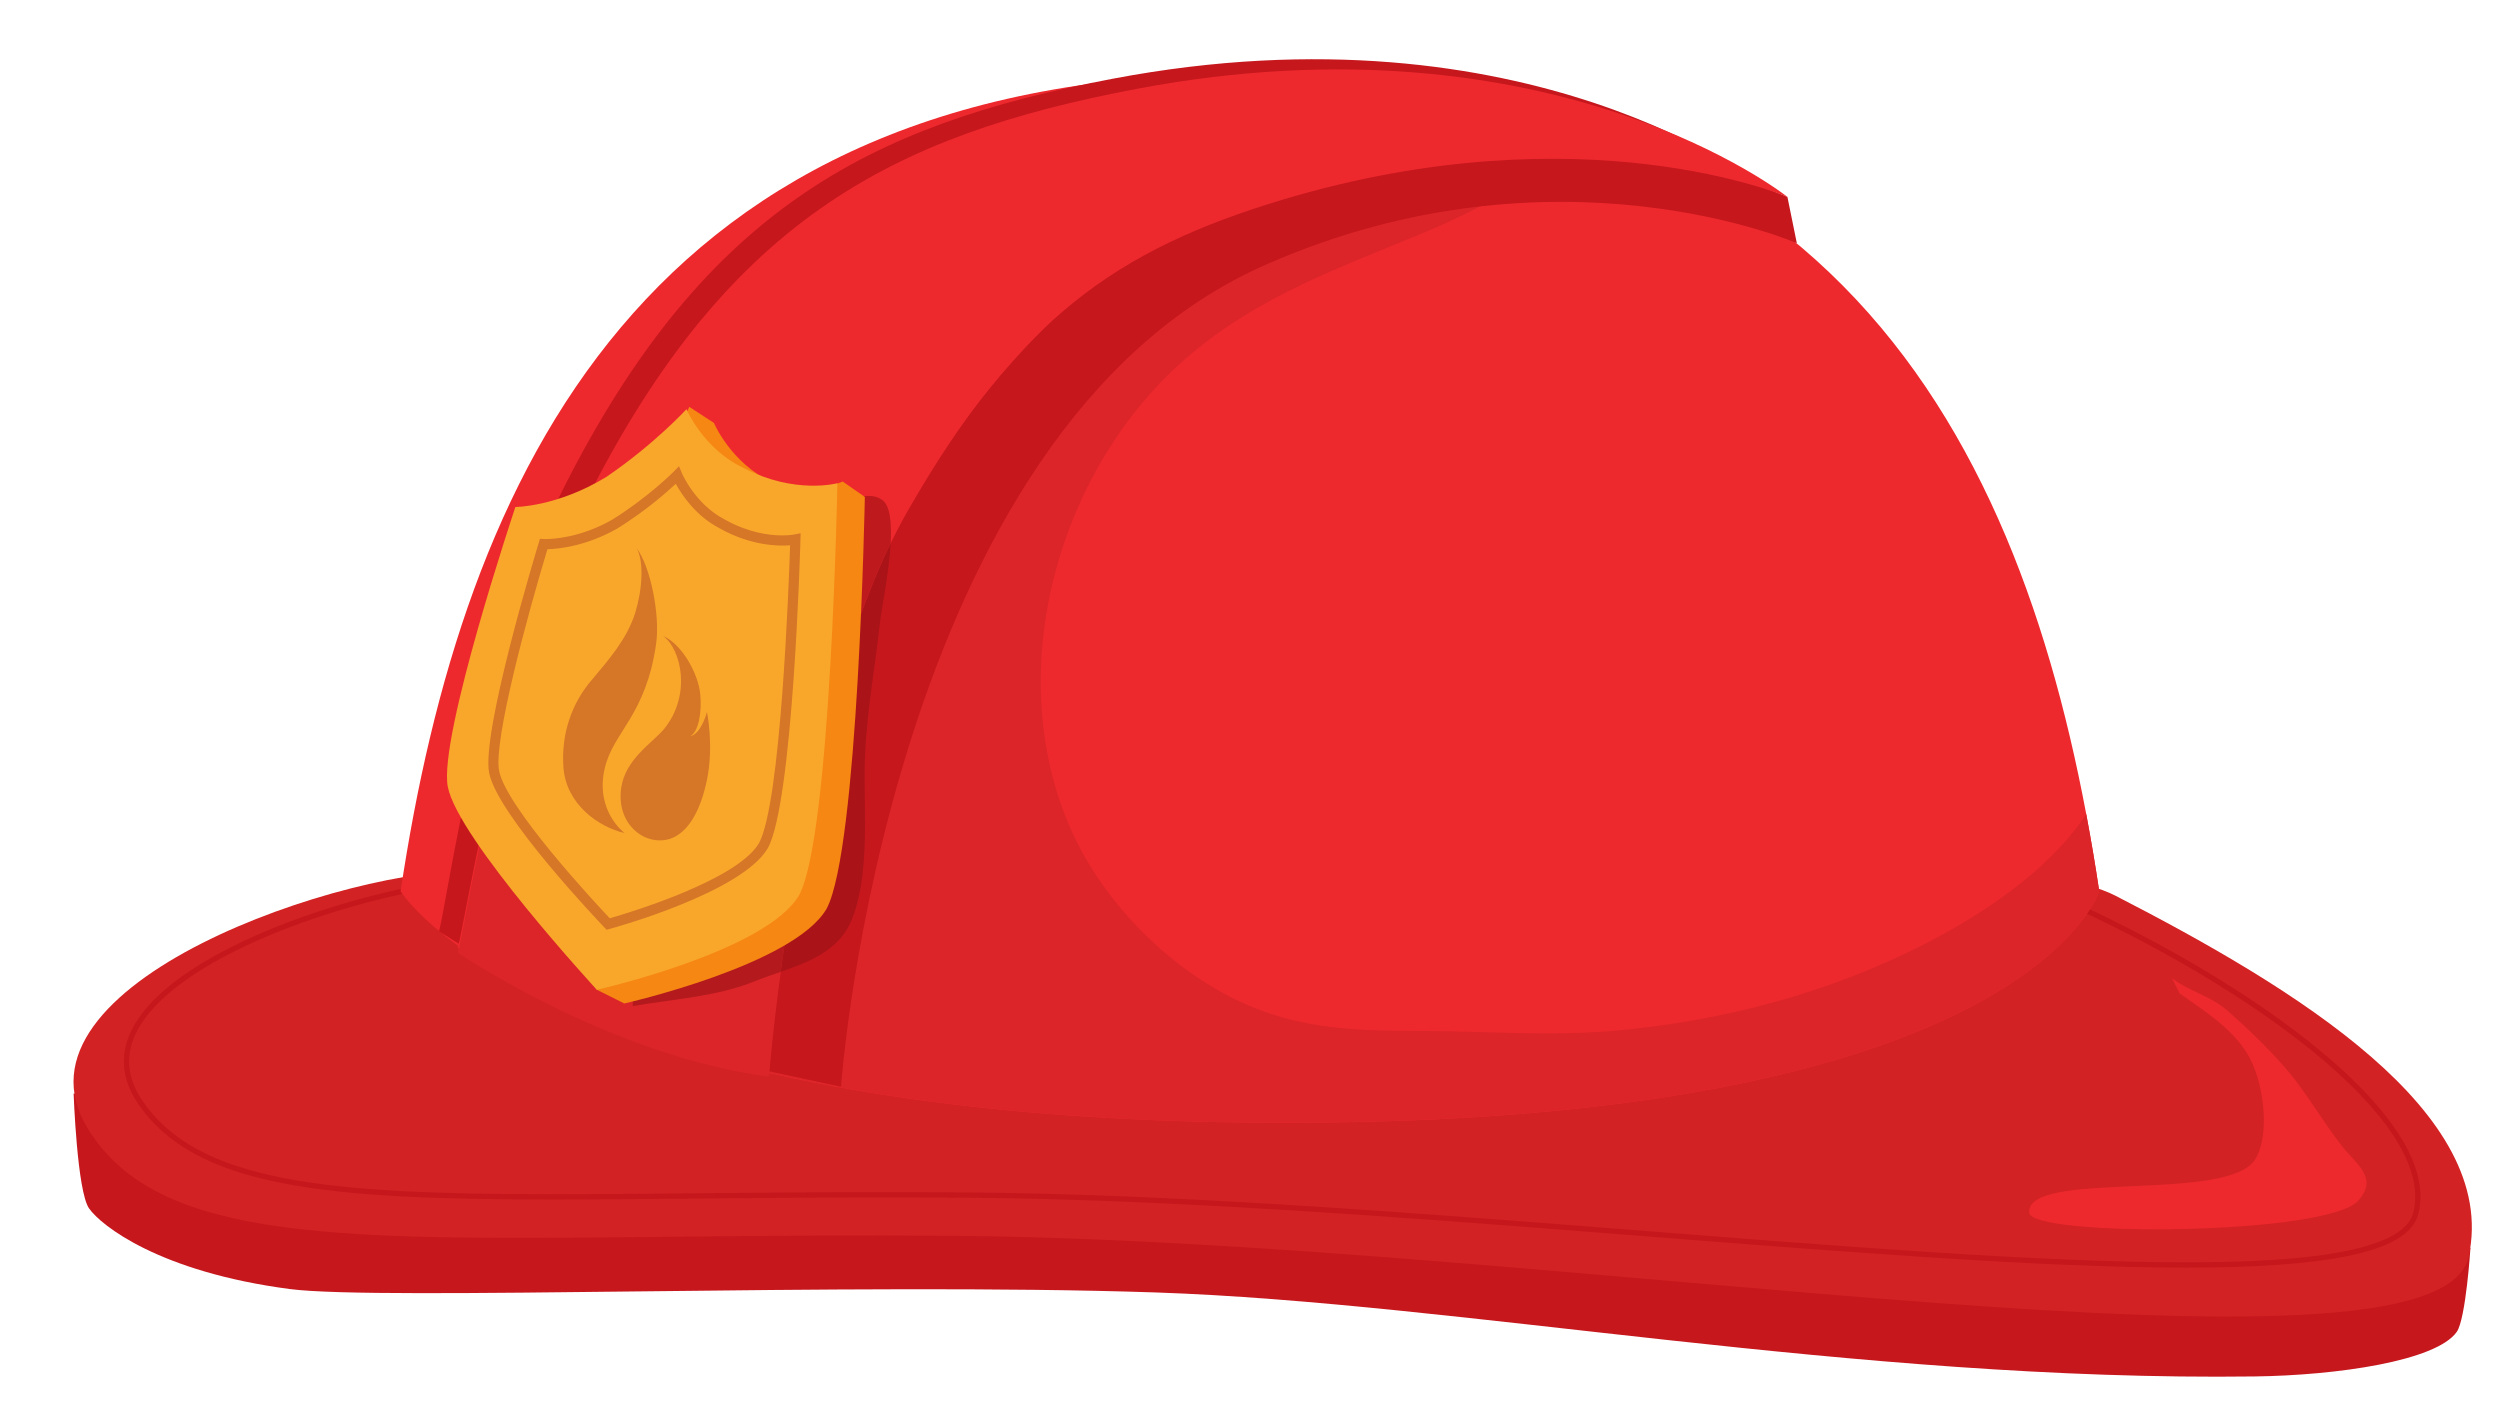 <?xml version="1.0" encoding="UTF-8"?><svg xmlns="http://www.w3.org/2000/svg" xmlns:xlink="http://www.w3.org/1999/xlink" height="206.8" preserveAspectRatio="xMidYMid meet" version="1.0" viewBox="24.7 88.0 369.1 206.8" width="369.1" zoomAndPan="magnify"><g><g id="change1_1"><path d="M 389.438 272.234 C 389.438 272.234 388.762 282.73 387.414 284.641 C 384.375 288.941 369.738 291.062 357.547 291.219 C 298.566 291.98 240.352 280.34 195.289 278.816 C 150.234 277.301 80.855 280.074 67.465 278.312 C 48.227 275.781 39.625 268.941 37.852 266.414 C 36.078 263.887 35.57 249.457 35.57 249.457" fill="#c6171d"/></g><g id="change2_1"><path d="M 37.602 254.52 C 47.977 271.613 75.008 271.098 125.098 270.582 C 137.309 270.457 150.887 270.332 165.93 270.461 C 254.02 271.223 384.629 294.766 389.184 273.5 C 393.742 252.238 363.578 233.891 336.996 220.227 C 319.844 211.398 222.926 213.234 156.754 215.07 C 125.676 215.93 101.375 216.793 95.309 216.551 C 76.324 215.785 24.691 233.254 37.602 254.52" fill="#d32224"/></g><g id="change1_2"><path d="M 45.328 250.613 L 45.004 250.832 C 49.195 257.098 56.168 260.664 66.234 262.656 C 76.309 264.652 89.52 265.098 106.328 265.098 C 120.199 265.098 136.523 264.789 155.547 264.789 C 159.574 264.789 163.723 264.805 167.992 264.84 C 226.094 265.293 303.523 275.152 347.426 275.156 C 357.266 275.152 365.426 274.66 371.332 273.441 C 374.289 272.836 376.68 272.047 378.453 271.027 C 380.219 270.012 381.387 268.738 381.77 267.176 C 381.969 266.359 382.062 265.527 382.062 264.68 C 382.062 261.176 380.426 257.465 377.645 253.688 C 369.293 242.371 350.492 230.297 332.492 221.887 C 329.742 220.605 325.035 219.594 318.758 218.766 C 299.93 216.281 267.027 215.531 232.309 215.531 C 178.652 215.531 120.684 217.328 103.906 217.328 C 102.453 217.328 101.309 217.312 100.508 217.285 C 100.125 217.273 99.723 217.266 99.312 217.266 C 90.781 217.27 76.785 220.219 64.859 225.09 C 58.898 227.527 53.461 230.445 49.488 233.738 C 45.523 237.027 42.984 240.719 42.98 244.719 C 42.98 246.719 43.621 248.77 45.004 250.832 L 45.328 250.613 L 45.656 250.395 C 44.348 248.438 43.766 246.551 43.766 244.719 C 43.762 241.074 46.105 237.562 49.988 234.344 C 55.805 229.516 64.996 225.426 74.305 222.562 C 83.609 219.695 93.039 218.051 99.312 218.051 C 99.715 218.051 100.105 218.059 100.48 218.07 C 101.297 218.102 102.445 218.113 103.906 218.113 C 120.715 218.113 178.664 216.316 232.309 216.316 C 255.445 216.316 277.777 216.652 295.652 217.609 C 304.586 218.086 312.41 218.719 318.652 219.543 C 324.895 220.363 329.574 221.387 332.156 222.598 C 344.109 228.176 356.426 235.398 365.734 242.895 C 370.387 246.641 374.289 250.457 377.012 254.156 C 379.742 257.855 381.281 261.43 381.277 264.68 C 381.277 265.469 381.188 266.234 381.004 266.988 C 380.691 268.273 379.719 269.387 378.059 270.344 C 375.574 271.781 371.59 272.801 366.395 273.445 C 361.195 274.09 354.785 274.367 347.426 274.367 C 303.617 274.371 226.168 264.512 168 264.055 C 163.727 264.02 159.574 264.004 155.547 264.004 C 136.516 264.004 120.191 264.312 106.328 264.312 C 89.535 264.312 76.355 263.859 66.391 261.887 C 56.414 259.906 49.688 256.426 45.656 250.395 L 45.328 250.613" fill="#c6171d"/></g><g id="change3_1"><path d="M 334.633 219.586 C 325.469 158.555 299.602 98.848 209.238 98.848 C 119.633 98.848 93.008 158.555 83.844 219.586 C 83.844 219.586 105.207 253.762 214.551 253.762 C 323.906 253.762 334.633 219.586 334.633 219.586" fill="#ee292d"/></g><g id="change4_1"><path d="M 308.992 227.301 C 294.867 234.555 279.25 238.699 263.449 240.145 C 253.637 241.035 244.137 240.23 234.344 240.207 C 226.301 240.188 218.648 240.043 211.023 237.234 C 198.898 232.777 187.75 221.887 182.645 210.078 C 172.555 186.758 181.035 156.859 200.234 140.531 C 210.781 131.562 222.707 127.457 235.25 122.211 C 244.465 118.352 252.605 113.473 260.098 106.93 C 254.793 104.988 249.09 103.402 243.023 102.133 C 235.047 104.672 227.258 107.789 219.93 111.879 C 210.91 116.91 202.586 123.008 194.074 128.844 C 185.543 134.695 176.859 140.633 169.531 147.996 C 154.711 162.883 140.855 180.016 132.203 199.297 C 127.145 210.586 124.648 222.898 126.012 235.285 C 126.266 237.574 126.559 240.434 127.023 243.484 C 146.719 249.23 174.801 253.762 214.551 253.762 C 323.906 253.762 334.633 219.586 334.633 219.586 C 334.066 215.773 333.426 211.973 332.711 208.191 C 327.176 216.637 317.035 223.18 308.992 227.301" fill="#dc2529"/></g><g id="change1_3"><path d="M 285.082 115.562 C 285.082 115.562 250.551 87.961 189.02 99.617 C 152.949 106.449 127.891 118.98 106.629 162.645 C 95.695 185.105 90.66 221.324 89.52 225.504 C 115.719 242.207 134.727 244.66 134.727 244.66 C 134.727 244.66 138.902 190.363 155.23 161.887 C 171.391 133.695 185.918 123.348 210.66 115.945 C 255.086 102.652 285.082 115.562 285.082 115.562" fill="#c6171d"/></g><g id="change1_4"><path d="M 288.594 117.07 L 289.984 123.906 C 289.984 123.906 254.422 108.336 211.895 126.941 C 155.707 151.242 148.867 248.441 148.867 248.441 L 138.238 246.164 C 138.238 246.164 135.68 180.297 178.102 137.191 C 225.695 88.844 288.594 117.07 288.594 117.07" fill="#c6171d"/></g><g id="change3_2"><path d="M 288.594 117.07 C 288.594 117.07 254.059 89.469 192.531 101.121 C 156.465 107.953 131.402 120.484 110.141 164.148 C 99.203 186.609 93.438 223.766 92.293 227.938 C 118.492 244.648 138.238 246.164 138.238 246.164 C 138.238 246.164 142.414 191.871 158.738 163.391 C 174.902 135.199 189.43 124.852 214.172 117.449 C 258.598 104.156 288.594 117.07 288.594 117.07" fill="#ee292d"/></g><g id="change4_2"><path d="M 113.652 188.781 C 111.668 181.57 109.695 172.723 110.289 164.617 C 110.238 164.715 110.191 164.809 110.141 164.902 C 99.203 187.363 93.438 224.516 92.293 228.691 C 118.492 245.398 138.238 246.914 138.238 246.914 C 138.238 246.914 139.168 234.859 141.855 219.133 C 127.469 216.508 117.41 202.438 113.652 188.781" fill="#dc2529"/></g><g id="change5_1"><path d="M 139.969 231.48 C 140.469 227.789 141.09 223.609 141.855 219.133 C 141.812 219.121 141.773 219.117 141.73 219.109 C 144.426 203.133 148.949 183.176 156.199 168.215 C 155.953 172.602 154.844 177.906 154.602 180.094 C 153.781 187.504 152.352 194.777 152.352 202.383 C 152.352 209.129 152.938 217.609 150.48 223.734 C 148.652 228.289 144.281 229.977 139.969 231.48" fill="#aa1318"/></g><g id="change6_1"><path d="M 141.73 219.109 C 134.203 217.699 127.863 213.152 123.004 207.18 C 123.016 205.352 123.008 203.559 123.004 201.848 C 122.984 194.227 121.246 186.594 121.855 178.98 C 122.398 172.191 123.547 171.016 129.672 169.941 C 135.543 168.914 140.641 166.125 145.977 163.816 C 147.805 163.027 150.602 161.211 152.961 161.211 C 153.656 161.211 154.316 161.367 154.898 161.762 C 156.129 162.586 156.367 165.184 156.199 168.215 C 148.949 183.176 144.426 203.133 141.73 219.109" fill="#be1a1e"/></g><g id="change7_1"><path d="M 118.117 236.539 L 118.117 236.16 C 118.086 235.168 118.25 234.273 118.402 233.445 C 119.113 229.676 121.309 226.16 121.98 222.238 C 122.777 217.574 122.965 212.238 123.004 207.18 C 127.863 213.152 134.203 217.699 141.73 219.109 C 141.773 219.117 141.812 219.121 141.855 219.133 C 141.09 223.609 140.469 227.789 139.969 231.48 C 138.676 231.934 137.387 232.367 136.172 232.859 C 130.488 235.16 124.152 235.492 118.117 236.539" fill="#b4191d"/></g><g id="change8_1"><path d="M 146.75 222.145 C 141.953 230.484 116.871 236.152 116.871 236.152 L 112.82 234.129 C 112.82 234.129 96.094 212.613 94.863 206.18 C 93.465 198.84 104.84 164.879 104.84 164.879 C 104.84 164.879 111.02 164.859 118.266 160.441 C 121.98 157.914 126.469 148.074 126.469 148.074 L 130.102 150.441 C 130.102 150.441 132.609 156.359 138.555 159.121 C 143.367 161.633 149.121 159.094 149.121 159.094 L 152.383 161.367 C 152.383 161.367 151.434 213.332 146.75 222.145" fill="#f68712"/></g><g id="change9_1"><path d="M 142.703 220.117 C 137.906 228.465 112.82 234.129 112.82 234.129 C 112.82 234.129 92.289 211.859 90.812 204.152 C 89.418 196.809 100.793 162.855 100.793 162.855 C 100.793 162.855 106.969 162.836 114.215 158.418 C 121.344 153.562 126.051 148.414 126.051 148.414 C 126.051 148.414 128.559 154.336 134.508 157.102 C 142.059 161.047 148.332 159.344 148.332 159.344 C 148.332 159.344 147.387 211.309 142.703 220.117" fill="#f9a72b"/></g><g id="change10_1"><path d="M 105.523 169.086 C 102.59 178.777 97.535 197.367 98.387 201.801 C 99.418 207.168 112.523 221.246 114.723 223.574 C 117.562 222.762 133.52 217.965 136.75 212.492 C 139.977 206.691 141.164 174.277 141.352 168.508 C 139.52 168.66 135.453 168.539 130.953 166.004 C 127.379 164.148 125.332 161.008 124.473 159.426 C 123.113 160.699 120.016 163.43 115.84 166.031 C 111.164 168.688 107.035 169.051 105.523 169.086 Z M 114.258 225.27 L 113.949 224.945 C 113.301 224.27 98.113 208.344 96.914 202.09 C 95.758 196.074 103.898 169.25 104.25 168.109 L 104.418 167.547 L 105.254 167.586 C 106.383 167.586 110.422 167.379 115.066 164.738 C 120.461 161.379 124.117 157.68 124.152 157.641 L 124.949 156.832 L 125.387 157.879 C 125.402 157.922 127.324 162.422 131.672 164.684 C 135.145 166.641 138.227 167.047 140.207 167.047 C 141.309 167.047 141.969 166.914 141.977 166.914 L 142.902 166.727 L 142.879 167.672 C 142.836 169.258 141.77 206.566 138.051 213.238 C 134.203 219.762 115.484 224.938 114.688 225.152 L 114.258 225.27" fill="#d67627"/></g><g id="change10_2"><path d="M 116.918 210.996 C 113.043 210.086 108.301 206.75 107.887 201.324 C 107.523 196.367 109.109 191.766 112.156 188.285 C 114.543 185.422 117.281 182.324 118.48 178.492 C 119.543 175.035 119.801 170.934 118.707 168.957 C 120.723 171.609 122.168 178.785 121.578 182.984 C 120.094 193.613 115.242 196.055 113.996 201.383 C 112.48 207.727 116.918 210.996 116.918 210.996" fill="#d67627"/></g><g id="change10_3"><path d="M 116.43 204.234 C 117.07 200.102 120.879 197.781 122.691 195.691 C 126.832 190.676 125.305 183.871 122.613 181.902 C 125.262 183.016 127.789 187.324 128.086 190.508 C 128.348 193.168 127.836 196.086 126.57 196.719 C 128.277 196.336 129.074 193.109 129.074 193.109 C 129.074 193.109 130.117 198.039 129.082 203.105 C 128.137 207.684 126.324 210.926 123.629 211.844 C 119.891 213.008 115.59 209.637 116.43 204.234" fill="#d67627"/></g><g id="change3_3"><path d="M 345.367 232.402 C 347.949 234.43 351.004 234.949 353.645 237.289 C 356.68 239.98 359.613 242.781 362.32 245.926 C 365.266 249.355 367.645 253.652 370.488 257.238 C 372.707 260.035 375.809 261.895 372.918 265.219 C 368.352 270.457 324.477 270.664 324.289 267.023 C 323.969 260.621 353.777 265.699 357.699 259.113 C 360.008 255.23 358.797 247.363 356.57 243.688 C 354.109 239.633 350.141 237.289 346.496 234.656" fill="#ee292d"/></g></g></svg>